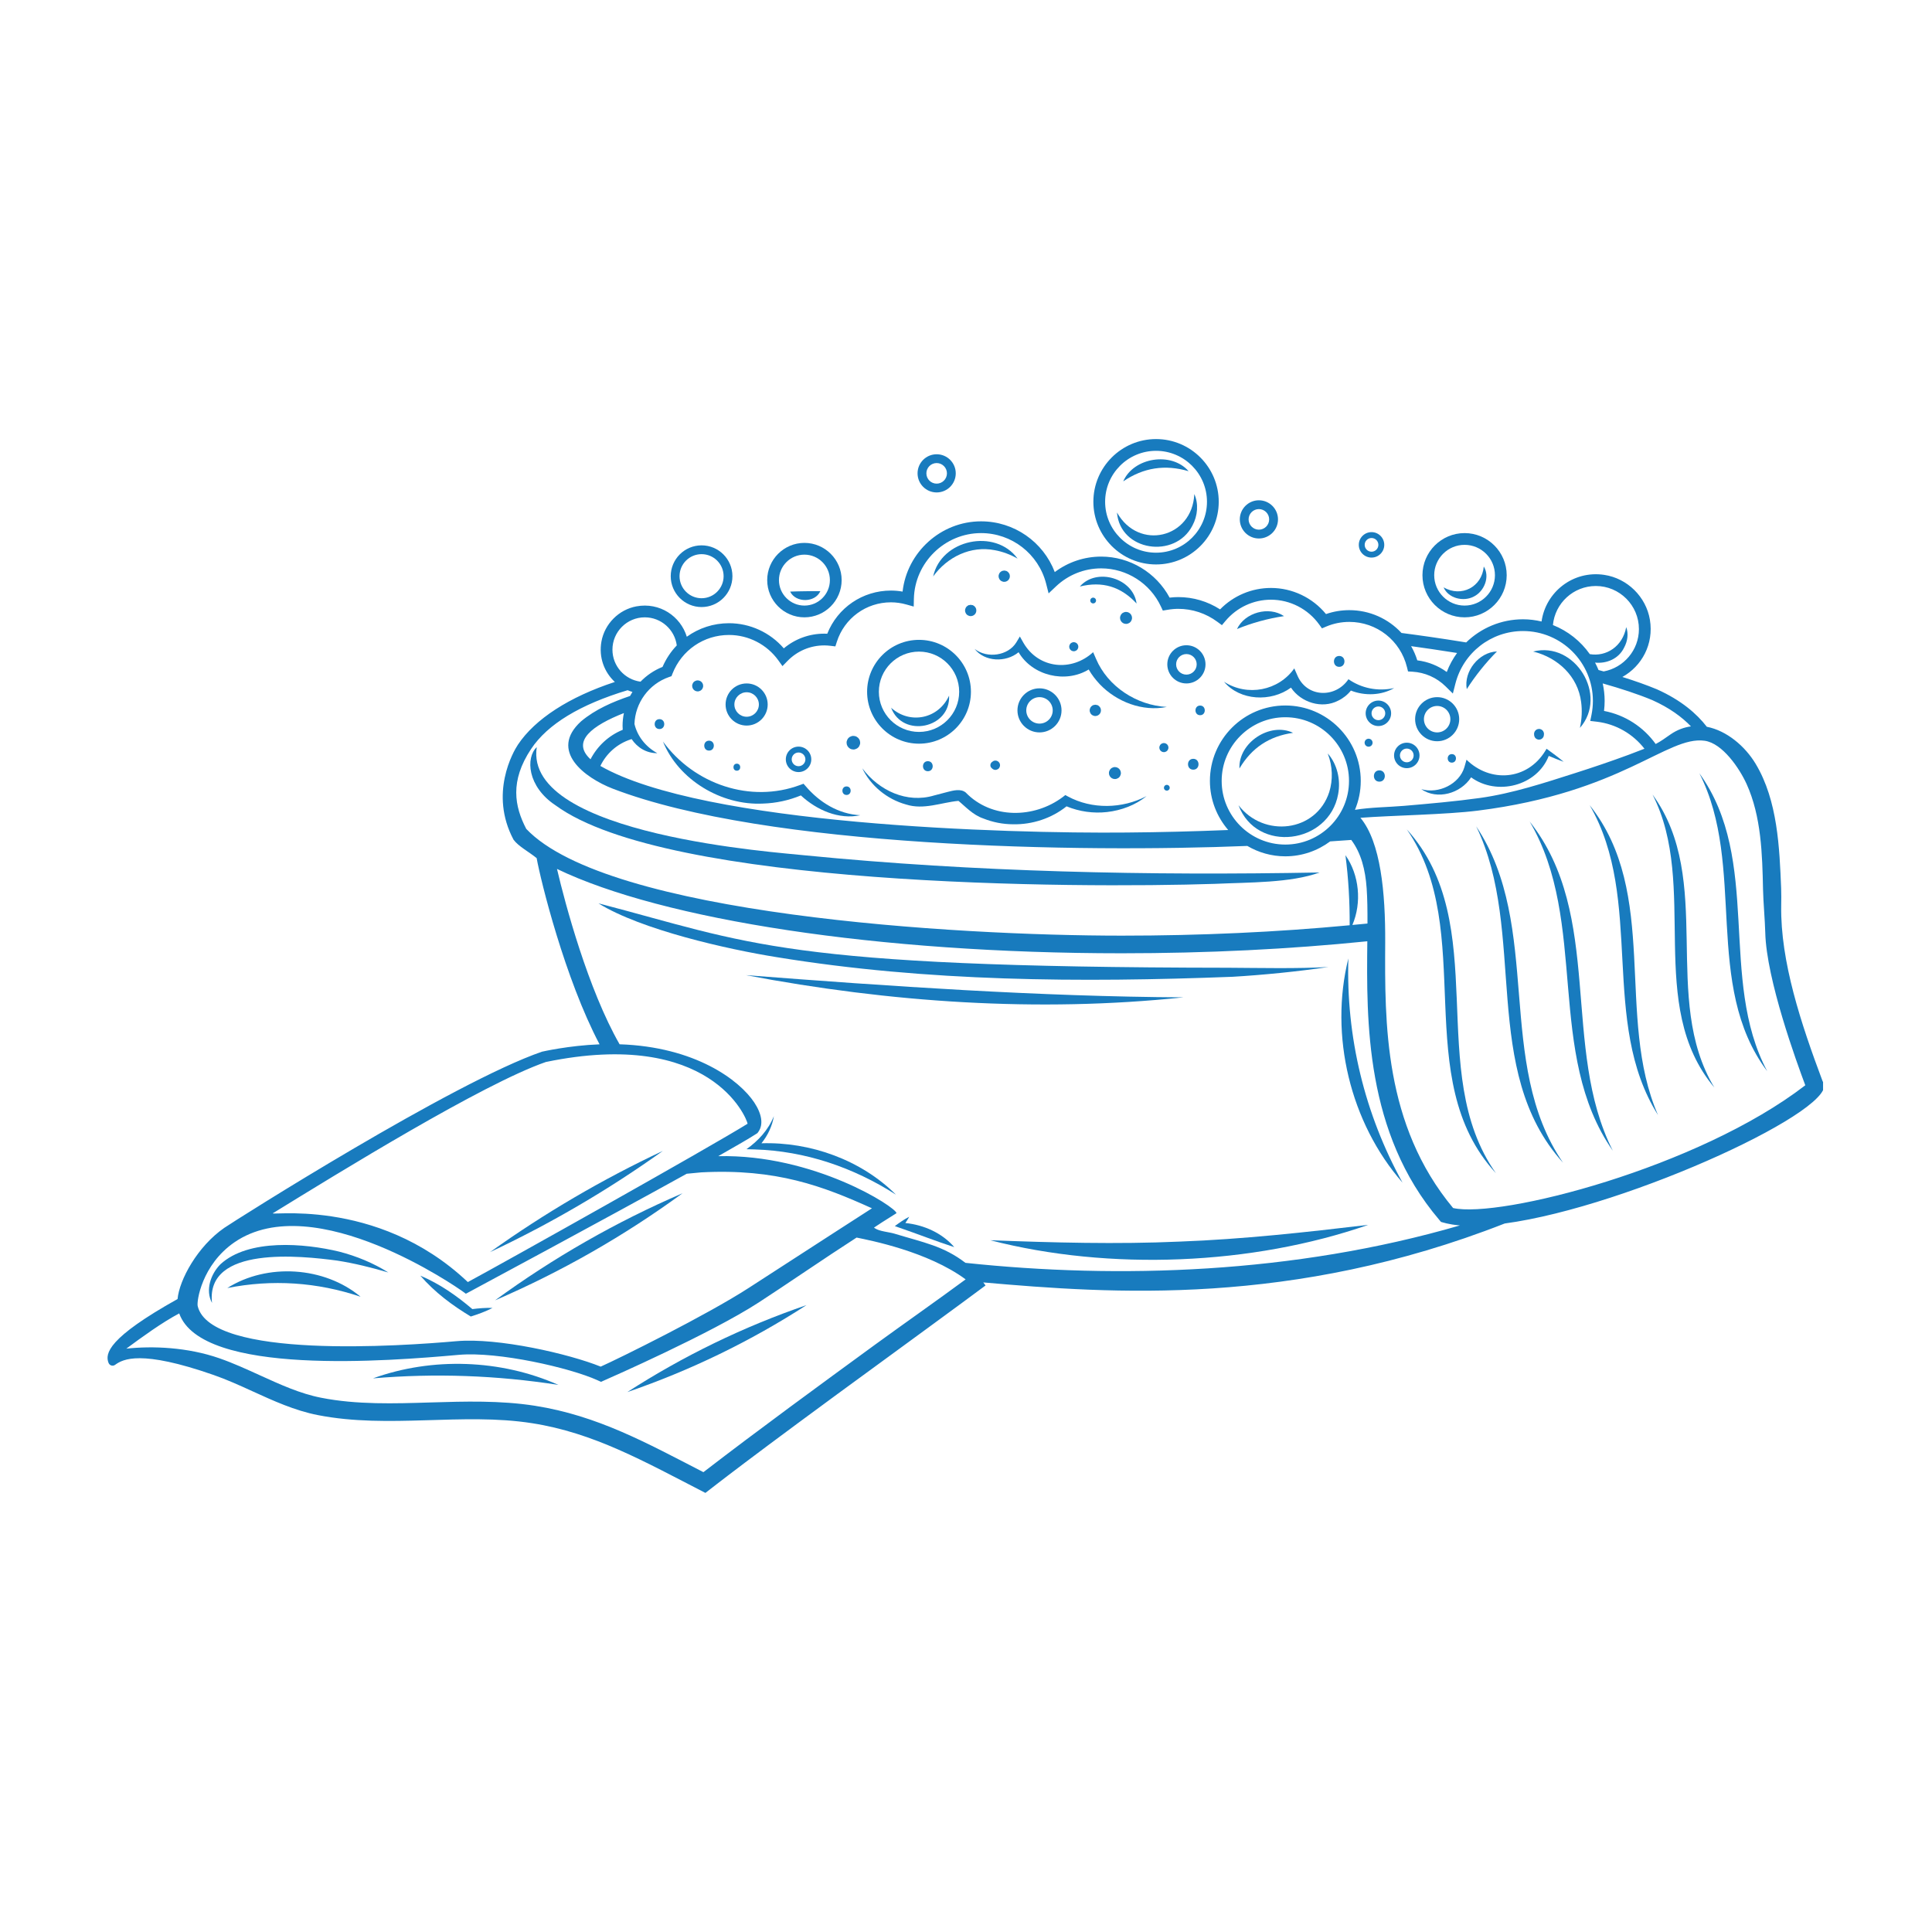 <svg xmlns="http://www.w3.org/2000/svg" xmlns:xlink="http://www.w3.org/1999/xlink" width="500" zoomAndPan="magnify" viewBox="0 0 375 375" height="500" preserveAspectRatio="xMidYMid meet" version="1.0"><defs><clipPath id="ff091789ae"><path d="M 20.875 101 L 353.855 101 L 353.855 289.773 L 20.875 289.773 Z M 20.875 101 " clip-rule="nonzero"/></clipPath><clipPath id="fc8ebbc463"><path d="M 212 85.223 L 237 85.223 L 237 110 L 212 110 Z M 212 85.223 " clip-rule="nonzero"/></clipPath></defs><g clip-path="url(#ff091789ae)"><path fill="#187bbe" d="M 282.047 234.477 C 268.578 218.297 268.789 198.43 268.867 182.941 C 268.918 173.281 267.996 163.457 264.059 158.734 C 270.207 158.266 280.664 158.125 286.871 157.34 C 314.914 153.797 323.566 142.793 330.852 143.777 C 334.359 144.25 337.664 149.199 339.016 152.18 C 341.871 158.477 342.059 165.844 342.203 172.641 C 342.254 175.074 342.578 178.605 342.637 181.039 C 342.867 190.168 348.746 206.215 350.406 210.652 C 329.617 226.68 291.09 236.527 282.047 234.477 Z M 187.391 245.117 C 183.117 241.844 179.359 241.199 173.629 239.457 C 172.566 239.133 170.73 239.02 169.832 238.414 C 169.766 238.371 169.699 238.324 169.637 238.281 C 170.332 237.805 171.652 236.945 174.008 235.477 C 173.941 234.32 157.973 223.98 139.402 224.414 C 142.883 222.438 145.52 220.91 146.75 220.109 L 147.023 219.93 L 147.219 219.656 C 148.188 218.254 147.891 216.246 146.398 213.984 C 143.535 209.668 134.965 203.18 120.262 202.695 C 114.156 192.035 109.711 175.508 108.113 168.66 C 128.625 178.551 170.551 185.031 217.734 185.031 C 234.32 185.031 250.32 184.234 265.395 182.699 C 265.234 198.168 264.965 219.879 279.359 236.773 L 279.695 237.172 C 280.035 237.25 281.082 237.656 283.371 237.855 C 251.086 247.254 217.059 248.27 187.391 245.117 Z M 169.883 260.973 C 158.875 269.012 147.504 277.305 136.531 285.746 C 125.516 280.074 116.012 274.773 103.805 272.855 C 97.086 271.809 90.219 272.012 83.578 272.215 C 76.531 272.434 69.23 272.664 62.352 271.305 C 58.258 270.508 54.449 268.762 50.41 266.926 C 47.875 265.773 45.266 264.574 42.582 263.641 C 36.391 261.484 29.605 261.215 24.516 261.773 C 27.609 259.492 31.395 256.73 34.785 254.93 C 39.102 267.176 75.719 264.16 89.027 262.977 C 96.727 262.293 110.672 265.5 115.953 267.895 L 116.648 268.215 L 117.344 267.906 C 118.176 267.539 137.863 258.906 147.254 252.816 C 152.191 249.621 160.297 244.043 166.262 240.211 C 168.812 240.738 180.02 242.879 187.43 248.324 C 182.023 252.316 175.211 257.094 169.883 260.973 Z M 45.48 241.145 C 61.051 230.41 89.273 250.293 89.559 250.488 L 90.426 251.113 L 91.359 250.613 C 92.773 249.848 117.129 236.777 133.289 227.824 L 136.113 227.555 C 150.688 226.793 159.719 230.219 169.246 234.531 C 168 235.328 166.531 236.285 164.91 237.324 C 163.84 238.02 162.707 238.75 161.547 239.492 C 156.035 243.062 149.727 247.133 145.383 249.949 C 137.18 255.266 120.176 263.664 116.594 265.262 C 110.469 262.785 96.676 259.613 88.621 260.32 C 77.977 261.266 40.887 263.871 38.375 253.52 C 38.137 252.609 39.156 245.516 45.48 241.145 Z M 53.098 235.41 C 65.645 227.688 93.641 210.402 105.949 206.133 C 137.906 199.523 144.914 216.961 145.109 218.113 C 137.559 222.812 97.363 245.32 90.805 248.848 C 72.934 231.926 50.883 236.281 53.098 235.41 Z M 102.145 160.887 C 99.867 156.516 98.93 151.609 103.094 145.363 C 106.285 140.574 112.582 136.75 121.82 133.969 C 122.125 134.098 122.434 134.211 122.754 134.305 C 122.594 134.559 122.441 134.82 122.297 135.086 C 118.922 136.234 115.578 137.672 112.789 140.008 C 106.492 145.734 113.488 150.969 118.93 153.078 C 148.879 164.59 209.891 165.508 242.105 164.195 C 244.273 165.469 246.789 166.211 249.48 166.211 C 252.742 166.211 255.75 165.125 258.184 163.316 C 259.551 163.227 260.914 163.129 262.281 163.031 C 264.195 165.574 265.016 168.84 265.266 172.414 C 265.41 174.438 265.434 176.746 265.426 179.258 C 264.457 179.355 263.477 179.445 262.496 179.535 C 264.348 175.215 263.848 169.832 261.148 165.992 C 261.742 170.578 261.992 174.996 261.969 179.59 C 247.91 180.918 233.082 181.609 217.734 181.609 C 185.402 181.609 117.949 177.531 102.145 160.887 Z M 118.875 126.098 C 118.875 122.637 121.691 119.824 125.148 119.824 C 128.328 119.824 130.957 122.203 131.363 125.273 C 130.223 126.465 129.281 127.867 128.598 129.445 C 126.957 130.098 125.512 131.09 124.324 132.312 C 121.254 131.906 118.875 129.277 118.875 126.098 Z M 120.871 141.652 C 118.117 142.777 115.938 144.832 114.621 147.375 C 110.793 143.871 115.055 140.781 121.098 138.406 C 120.934 139.203 120.84 140.023 120.84 140.863 C 120.84 141.117 120.852 141.379 120.871 141.652 Z M 261.84 151.574 C 261.84 158.387 256.297 163.93 249.48 163.93 C 242.668 163.93 237.125 158.387 237.125 151.574 C 237.125 144.758 242.668 139.215 249.48 139.215 C 256.297 139.215 261.84 144.758 261.84 151.574 Z M 141.5 123.246 C 145.281 123.246 148.867 125.094 151.082 128.184 L 151.875 129.293 L 152.828 128.316 C 154.73 126.355 157.281 125.273 160.004 125.273 C 160.371 125.273 160.766 125.301 161.207 125.352 L 162.145 125.465 L 162.43 124.57 C 163.898 119.988 168.121 116.91 172.93 116.91 C 173.926 116.91 174.934 117.051 175.93 117.332 L 177.352 117.734 L 177.383 116.258 C 177.527 109.211 183.375 103.473 190.422 103.473 C 196.383 103.473 201.578 107.512 203.055 113.293 L 203.535 115.176 L 204.945 113.84 C 207.336 111.566 210.461 110.32 213.742 110.32 C 218.691 110.32 223.242 113.227 225.336 117.727 L 225.703 118.512 L 226.562 118.371 C 227.332 118.238 228.031 118.176 228.699 118.176 C 231.449 118.176 234.082 119.051 236.312 120.707 L 237.176 121.344 L 237.863 120.523 C 240.066 117.902 243.285 116.402 246.695 116.402 C 250.391 116.402 253.895 118.203 256.062 121.227 L 256.594 121.965 L 257.43 121.609 C 258.848 121.012 260.352 120.711 261.902 120.711 C 267.23 120.711 271.832 124.328 273.094 129.504 L 273.297 130.328 L 274.141 130.375 C 276.57 130.512 278.859 131.523 280.586 133.223 L 282 134.617 L 282.492 132.695 C 284.023 126.684 289.422 122.484 295.617 122.484 C 303.094 122.484 309.18 128.57 309.18 136.047 C 309.18 136.934 309.09 137.836 308.914 138.723 L 308.668 139.934 L 309.898 140.078 C 313.703 140.52 316.984 142.492 319.188 145.328 C 318.148 145.73 317.109 146.137 316.062 146.523 C 312.672 147.77 309.246 148.934 305.805 150.031 C 299.773 151.957 293.562 154.008 287.273 154.883 C 282.367 155.566 277.426 155.992 272.492 156.418 C 269.602 156.664 266.012 156.688 262.996 157.191 C 263.719 155.461 264.121 153.562 264.121 151.574 C 264.121 143.5 257.555 136.934 249.48 136.934 C 241.41 136.934 234.844 143.5 234.844 151.574 C 234.844 155.215 236.188 158.539 238.395 161.105 C 231.797 161.371 225.195 161.543 218.59 161.594 C 195.438 161.816 136.527 160.125 116.531 148.668 C 117.691 146.266 119.781 144.367 122.453 143.504 L 122.598 143.457 C 123.68 145.059 125.398 146.199 127.586 146.195 C 125.246 144.906 123.703 142.848 123.148 140.523 C 123.289 136.418 125.93 132.781 129.84 131.418 L 130.336 131.246 L 130.527 130.758 C 132.309 126.195 136.613 123.246 141.5 123.246 Z M 282.816 126.742 C 282.004 127.863 281.32 129.098 280.816 130.434 C 279.137 129.211 277.172 128.43 275.094 128.172 C 274.793 127.195 274.387 126.281 273.898 125.418 C 276.387 125.762 279.438 126.203 282.816 126.742 Z M 309.75 113.742 C 314.359 113.742 318.113 117.492 318.113 122.105 C 318.113 126.195 315.16 129.605 311.273 130.324 C 310.941 130.23 310.605 130.141 310.273 130.051 C 310.07 129.559 309.848 129.078 309.598 128.609 C 311.812 128.844 314.184 127.898 315.242 125.695 C 315.914 124.465 316.121 122.969 315.648 121.723 C 314.953 125.492 311.758 127.512 308.578 126.965 C 306.805 124.445 304.324 122.469 301.422 121.32 C 301.82 117.074 305.402 113.742 309.75 113.742 Z M 320.691 135.883 C 324.074 137.398 326.48 139.191 328.211 140.988 C 326.883 141.176 325.559 141.648 324.281 142.523 C 323.219 143.254 322.402 143.875 321.367 144.41 C 319.027 141.148 315.488 138.785 311.34 137.992 C 311.418 137.344 311.461 136.691 311.461 136.047 C 311.461 134.883 311.324 133.746 311.086 132.652 C 314.602 133.648 317.887 134.719 320.691 135.883 Z M 353.777 209.891 C 349.586 198.727 345.566 186.629 345.73 175.805 C 345.746 174.672 345.762 173.543 345.719 172.41 C 345.398 164.625 345.059 155.406 340.781 148.277 C 338.715 144.828 335.156 141.82 331.293 141.066 C 329.336 138.531 326.309 135.898 321.594 133.789 C 319.559 132.945 317.305 132.148 314.902 131.398 C 318.656 129.312 321.031 125.039 320.246 120.297 C 319.504 115.828 315.859 112.25 311.383 111.582 C 305.305 110.672 300.008 114.941 299.215 120.633 C 298.059 120.359 296.855 120.203 295.617 120.203 C 291.375 120.203 287.461 121.891 284.582 124.695 C 279.527 123.871 275.117 123.258 272.031 122.859 C 269.488 120.109 265.867 118.43 261.902 118.43 C 260.348 118.43 258.828 118.684 257.375 119.191 C 254.758 116 250.828 114.121 246.695 114.121 C 242.957 114.121 239.414 115.625 236.816 118.281 C 234.387 116.719 231.598 115.895 228.699 115.895 C 228.156 115.895 227.605 115.93 227.023 116 C 224.41 111.133 219.289 108.035 213.742 108.035 C 210.465 108.035 207.328 109.094 204.73 111.039 C 202.484 105.164 196.828 101.191 190.422 101.191 C 182.609 101.191 176.051 107.191 175.191 114.828 C 174.438 114.695 173.68 114.629 172.93 114.629 C 167.434 114.629 162.574 117.957 160.57 123.008 C 160.375 122.996 160.188 122.992 160.004 122.992 C 157.09 122.992 154.34 123.996 152.137 125.844 C 149.477 122.766 145.586 120.965 141.5 120.965 C 138.473 120.965 135.637 121.918 133.309 123.59 C 132.086 119.609 128.051 116.852 123.516 117.695 C 120.102 118.328 117.352 121.098 116.738 124.52 C 116.18 127.609 117.301 130.477 119.34 132.367 C 110.48 135.27 103.848 139.562 100.531 144.539 C 99.613 145.914 94.922 154.043 99.676 162.98 C 100.609 164.266 102.633 165.316 104.164 166.559 C 104.945 170.934 109.645 189.957 116.375 202.703 C 110.422 202.93 105.352 204.105 105.207 204.129 C 88 210.035 45.68 236.852 43.531 238.328 C 38.309 241.945 34.809 248.422 34.465 252.141 C 21 259.66 20.328 262.734 21.078 264.555 C 21.285 265.055 21.902 265.234 22.34 264.914 C 23.867 263.805 27.312 261.945 41.453 266.879 C 43.988 267.758 46.531 268.91 48.996 270.039 C 53.023 271.875 57.195 273.789 61.691 274.668 C 75.438 277.367 89.758 274.125 103.27 276.242 C 115.242 278.113 124.879 283.574 136.918 289.773 C 138.426 288.641 144.227 283.918 171.902 263.742 C 172.27 263.473 187.344 252.469 191.293 249.508 L 190.855 248.918 C 215.82 251.109 250.797 253.645 292.062 237.48 C 316.438 234.195 358.203 214.688 353.777 209.891 " fill-opacity="1" fill-rule="nonzero"/></g><path fill="#187bbe" d="M 284.273 105.754 C 287.523 105.754 290.168 108.398 290.168 111.648 C 290.168 114.898 287.523 117.543 284.273 117.543 C 281.023 117.543 278.379 114.898 278.379 111.648 C 278.379 108.398 281.023 105.754 284.273 105.754 Z M 284.273 119.824 C 288.781 119.824 292.449 116.156 292.449 111.648 C 292.449 107.141 288.781 103.473 284.273 103.473 C 279.766 103.473 276.098 107.141 276.098 111.648 C 276.098 116.156 279.766 119.824 284.273 119.824 " fill-opacity="1" fill-rule="nonzero"/><g clip-path="url(#fc8ebbc463)"><path fill="#187bbe" d="M 224.387 87.504 C 229.84 87.504 234.273 91.941 234.273 97.391 C 234.273 102.844 229.84 107.277 224.387 107.277 C 218.938 107.277 214.504 102.844 214.504 97.391 C 214.504 91.941 218.938 87.504 224.387 87.504 Z M 224.387 109.559 C 231.098 109.559 236.555 104.098 236.555 97.391 C 236.555 90.68 231.098 85.223 224.387 85.223 C 217.68 85.223 212.223 90.68 212.223 97.391 C 212.223 104.098 217.68 109.559 224.387 109.559 " fill-opacity="1" fill-rule="nonzero"/></g><path fill="#187bbe" d="M 156.137 107.656 C 158.863 107.656 161.082 109.875 161.082 112.598 C 161.082 115.324 158.863 117.543 156.137 117.543 C 153.414 117.543 151.195 115.324 151.195 112.598 C 151.195 109.875 153.414 107.656 156.137 107.656 Z M 156.137 119.824 C 160.121 119.824 163.363 116.582 163.363 112.598 C 163.363 108.617 160.121 105.375 156.137 105.375 C 152.156 105.375 148.914 108.617 148.914 112.598 C 148.914 116.582 152.156 119.824 156.137 119.824 " fill-opacity="1" fill-rule="nonzero"/><path fill="#187bbe" d="M 178.379 126.477 C 182.68 126.477 186.176 129.973 186.176 134.273 C 186.176 138.57 182.68 142.066 178.379 142.066 C 174.082 142.066 170.586 138.57 170.586 134.273 C 170.586 129.973 174.082 126.477 178.379 126.477 Z M 178.379 144.348 C 183.938 144.348 188.457 139.828 188.457 134.273 C 188.457 128.715 183.938 124.195 178.379 124.195 C 172.824 124.195 168.305 128.715 168.305 134.273 C 168.305 139.828 172.824 144.348 178.379 144.348 " fill-opacity="1" fill-rule="nonzero"/><path fill="#187bbe" d="M 136.176 107.562 C 138.535 107.562 140.453 109.48 140.453 111.84 C 140.453 114.195 138.535 116.117 136.176 116.117 C 133.816 116.117 131.898 114.195 131.898 111.84 C 131.898 109.48 133.816 107.562 136.176 107.562 Z M 136.176 117.828 C 139.48 117.828 142.164 115.141 142.164 111.84 C 142.164 108.535 139.48 105.852 136.176 105.852 C 132.875 105.852 130.188 108.535 130.188 111.84 C 130.188 115.141 132.875 117.828 136.176 117.828 " fill-opacity="1" fill-rule="nonzero"/><path fill="#187bbe" d="M 181.805 89.879 C 182.902 89.879 183.801 90.777 183.801 91.875 C 183.801 92.977 182.902 93.875 181.805 93.875 C 180.703 93.875 179.809 92.977 179.809 91.875 C 179.809 90.777 180.703 89.879 181.805 89.879 Z M 181.805 95.582 C 183.848 95.582 185.512 93.922 185.512 91.875 C 185.512 89.832 183.848 88.172 181.805 88.172 C 179.758 88.172 178.098 89.832 178.098 91.875 C 178.098 93.922 179.758 95.582 181.805 95.582 " fill-opacity="1" fill-rule="nonzero"/><path fill="#187bbe" d="M 244.348 98.816 C 245.449 98.816 246.344 99.711 246.344 100.812 C 246.344 101.914 245.449 102.809 244.348 102.809 C 243.25 102.809 242.352 101.914 242.352 100.812 C 242.352 99.711 243.25 98.816 244.348 98.816 Z M 244.348 104.52 C 246.395 104.52 248.059 102.855 248.059 100.812 C 248.059 98.77 246.395 97.105 244.348 97.105 C 242.305 97.105 240.645 98.77 240.645 100.812 C 240.645 102.855 242.305 104.52 244.348 104.52 " fill-opacity="1" fill-rule="nonzero"/><path fill="#187bbe" d="M 266.215 104.426 C 266.945 104.426 267.543 105.023 267.543 105.754 C 267.543 106.488 266.945 107.086 266.215 107.086 C 265.477 107.086 264.883 106.488 264.883 105.754 C 264.883 105.023 265.477 104.426 266.215 104.426 Z M 266.215 108.227 C 267.574 108.227 268.684 107.117 268.684 105.754 C 268.684 104.395 267.574 103.285 266.215 103.285 C 264.848 103.285 263.742 104.395 263.742 105.754 C 263.742 107.117 264.848 108.227 266.215 108.227 " fill-opacity="1" fill-rule="nonzero"/><path fill="#187bbe" d="M 154.996 146.059 C 155.73 146.059 156.328 146.656 156.328 147.391 C 156.328 148.125 155.73 148.719 154.996 148.719 C 154.262 148.719 153.668 148.125 153.668 147.391 C 153.668 146.656 154.262 146.059 154.996 146.059 Z M 154.996 149.859 C 156.363 149.859 157.469 148.754 157.469 147.391 C 157.469 146.027 156.363 144.918 154.996 144.918 C 153.633 144.918 152.527 146.027 152.527 147.391 C 152.527 148.754 153.633 149.859 154.996 149.859 " fill-opacity="1" fill-rule="nonzero"/><path fill="#187bbe" d="M 267.543 139.785 C 266.809 139.785 266.215 139.188 266.215 138.453 C 266.215 137.723 266.809 137.125 267.543 137.125 C 268.277 137.125 268.875 137.723 268.875 138.453 C 268.875 139.188 268.277 139.785 267.543 139.785 Z M 267.543 135.98 C 266.18 135.98 265.074 137.094 265.074 138.453 C 265.074 139.816 266.18 140.926 267.543 140.926 C 268.906 140.926 270.016 139.816 270.016 138.453 C 270.016 137.094 268.906 135.98 267.543 135.98 " fill-opacity="1" fill-rule="nonzero"/><path fill="#187bbe" d="M 273.055 145.297 C 273.793 145.297 274.387 145.895 274.387 146.629 C 274.387 147.363 273.793 147.961 273.055 147.961 C 272.324 147.961 271.727 147.363 271.727 146.629 C 271.727 145.895 272.324 145.297 273.055 145.297 Z M 273.055 149.102 C 274.422 149.102 275.527 147.992 275.527 146.629 C 275.527 145.266 274.422 144.156 273.055 144.156 C 271.695 144.156 270.586 145.266 270.586 146.629 C 270.586 147.992 271.695 149.102 273.055 149.102 " fill-opacity="1" fill-rule="nonzero"/><path fill="#187bbe" d="M 230.281 126.953 C 231.383 126.953 232.277 127.848 232.277 128.949 C 232.277 130.051 231.383 130.945 230.281 130.945 C 229.18 130.945 228.285 130.051 228.285 128.949 C 228.285 127.848 229.18 126.953 230.281 126.953 Z M 230.281 132.656 C 232.324 132.656 233.988 130.992 233.988 128.949 C 233.988 126.906 232.324 125.242 230.281 125.242 C 228.238 125.242 226.574 126.906 226.574 128.949 C 226.574 130.992 228.238 132.656 230.281 132.656 " fill-opacity="1" fill-rule="nonzero"/><path fill="#187bbe" d="M 204.332 137.887 C 204.332 139.301 203.18 140.453 201.766 140.453 C 200.352 140.453 199.199 139.301 199.199 137.887 C 199.199 136.469 200.352 135.316 201.766 135.316 C 203.18 135.316 204.332 136.469 204.332 137.887 Z M 197.488 137.887 C 197.488 140.242 199.406 142.16 201.766 142.16 C 204.121 142.16 206.043 140.242 206.043 137.887 C 206.043 135.527 204.121 133.605 201.766 133.605 C 199.406 133.605 197.488 135.527 197.488 137.887 " fill-opacity="1" fill-rule="nonzero"/><path fill="#187bbe" d="M 278.949 137.027 C 280.367 137.027 281.516 138.18 281.516 139.594 C 281.516 141.012 280.367 142.16 278.949 142.16 C 277.535 142.16 276.383 141.012 276.383 139.594 C 276.383 138.18 277.535 137.027 278.949 137.027 Z M 278.949 143.875 C 281.309 143.875 283.23 141.953 283.23 139.594 C 283.23 137.238 281.309 135.316 278.949 135.316 C 276.594 135.316 274.672 137.238 274.672 139.594 C 274.672 141.953 276.594 143.875 278.949 143.875 " fill-opacity="1" fill-rule="nonzero"/><path fill="#187bbe" d="M 144.922 134.367 C 146.23 134.367 147.297 135.434 147.297 136.742 C 147.297 138.055 146.23 139.121 144.922 139.121 C 143.609 139.121 142.543 138.055 142.543 136.742 C 142.543 135.434 143.609 134.367 144.922 134.367 Z M 144.922 140.832 C 147.176 140.832 149.008 138.996 149.008 136.742 C 149.008 134.488 147.176 132.656 144.922 132.656 C 142.668 132.656 140.836 134.488 140.836 136.742 C 140.836 138.996 142.668 140.832 144.922 140.832 " fill-opacity="1" fill-rule="nonzero"/><path fill="#187bbe" d="M 148.113 155.973 C 150.633 155.895 153.125 155.348 155.449 154.391 C 158.5 157.23 162.836 159.137 166.984 158.238 C 162.773 158.023 159.059 155.746 156.375 152.59 L 155.965 152.121 C 155.965 152.121 155.305 152.363 155.305 152.363 C 145.688 155.953 134.758 152.258 128.68 143.93 C 131.688 151.367 140.027 156.383 148.113 155.973 " fill-opacity="1" fill-rule="nonzero"/><path fill="#187bbe" d="M 175.867 156.152 C 179.281 157.25 182.711 155.758 186.035 155.449 C 187.277 156.445 188.828 158.195 190.875 158.871 C 192.711 159.605 194.672 159.984 196.633 159.992 C 200.355 160.07 204.102 158.844 207.016 156.508 C 209.512 157.543 212.242 157.91 214.863 157.617 C 217.68 157.301 220.406 156.262 222.555 154.523 C 217.816 157.004 211.938 157.109 207.289 154.598 L 206.781 154.32 L 206.27 154.715 C 200.73 158.859 192.48 159.039 187.438 153.816 C 186.461 153.031 184.984 153.445 183.938 153.711 L 181.281 154.406 C 176.043 155.969 170.625 153.48 167.371 149.125 C 168.961 152.461 172.121 155.121 175.867 156.152 " fill-opacity="1" fill-rule="nonzero"/><path fill="#187bbe" d="M 189.172 125.953 C 191.137 128.477 195.23 128.637 197.707 126.598 C 200.375 131.168 206.812 132.699 211.316 129.949 C 211.914 130.988 212.648 131.941 213.461 132.805 C 216.738 136.242 221.781 138.172 226.473 137.219 C 220.633 136.91 215.02 133.277 212.734 127.871 C 212.734 127.871 212.176 126.59 212.176 126.59 C 208.004 130.426 201.605 129.816 198.672 124.812 L 197.953 123.543 L 197.25 124.715 C 195.672 127.266 191.625 127.875 189.172 125.953 " fill-opacity="1" fill-rule="nonzero"/><path fill="#187bbe" d="M 250.578 133.469 C 252.512 136.352 256.578 137.648 259.742 135.996 C 260.699 135.539 261.547 134.867 262.207 134.039 C 264.992 135.133 268.172 134.961 270.605 133.555 C 267.371 134.258 264.223 133.562 261.734 131.836 C 259.262 135.488 253.848 135.438 251.918 131.32 L 251.219 129.734 C 248.188 134.043 242.152 135.27 237.582 132.328 C 240.664 136.02 246.699 136.32 250.578 133.469 " fill-opacity="1" fill-rule="nonzero"/><path fill="#187bbe" d="M 275.867 153.176 C 278.984 155.324 283.52 154.016 285.543 150.883 C 290.508 154.512 298.32 152.59 300.613 146.719 C 301.562 147.121 302.523 147.516 303.504 147.863 C 302.434 146.965 301.316 146.145 300.191 145.332 C 300.191 145.332 299.879 145.844 299.879 145.844 C 296.375 151.445 289.285 151.996 284.648 147.457 L 284.234 148.918 C 283.258 152.172 279.27 154.16 275.867 153.176 " fill-opacity="1" fill-rule="nonzero"/><path fill="#187bbe" d="M 231.449 102.016 C 232.488 100.098 232.66 97.754 231.816 95.902 C 231.422 104.465 221.016 106.957 216.805 99.477 C 217.398 106.988 228.082 108.555 231.449 102.016 " fill-opacity="1" fill-rule="nonzero"/><path fill="#187bbe" d="M 258.008 153.727 C 255.477 161.523 245.316 162.684 240.395 156.293 C 243.922 165.711 257.977 163.863 259.734 154.148 C 260.266 151.309 259.527 148.277 257.711 146.25 C 258.688 148.762 258.73 151.406 258.008 153.727 " fill-opacity="1" fill-rule="nonzero"/><path fill="#187bbe" d="M 306.898 136.273 C 307.109 137.867 307.043 139.527 306.664 141.281 C 312.203 134.98 305.711 124.398 297.582 126.461 C 302.406 127.652 306.281 131.297 306.898 136.273 " fill-opacity="1" fill-rule="nonzero"/><path fill="#187bbe" d="M 225.91 144.227 C 225.789 144.223 225.676 144.246 225.57 144.301 C 225.461 144.336 225.363 144.398 225.285 144.484 C 225.199 144.566 225.137 144.66 225.105 144.77 C 225.047 144.875 225.02 144.988 225.027 145.109 C 225.039 145.188 225.047 145.266 225.059 145.344 C 225.102 145.492 225.176 145.621 225.285 145.73 C 225.344 145.777 225.402 145.824 225.465 145.871 C 225.602 145.949 225.75 145.992 225.91 145.992 C 226.031 145.996 226.145 145.969 226.25 145.914 C 226.359 145.879 226.453 145.82 226.535 145.73 C 226.621 145.652 226.68 145.559 226.715 145.449 C 226.77 145.344 226.797 145.23 226.793 145.109 L 226.762 144.875 C 226.719 144.727 226.645 144.594 226.535 144.484 C 226.473 144.438 226.414 144.395 226.355 144.348 C 226.215 144.266 226.07 144.227 225.91 144.227 " fill-opacity="1" fill-rule="nonzero"/><path fill="#187bbe" d="M 207.797 126.152 C 207.855 126.195 207.914 126.242 207.973 126.289 C 208.113 126.367 208.262 126.41 208.418 126.41 C 208.539 126.414 208.652 126.387 208.758 126.332 C 208.867 126.297 208.965 126.238 209.043 126.152 C 209.129 126.07 209.191 125.977 209.227 125.867 C 209.281 125.762 209.305 125.648 209.301 125.527 L 209.27 125.293 C 209.227 125.145 209.152 125.012 209.043 124.902 C 208.984 124.855 208.926 124.812 208.863 124.766 C 208.727 124.688 208.578 124.645 208.418 124.645 C 208.297 124.641 208.184 124.664 208.078 124.723 C 207.969 124.754 207.875 124.816 207.797 124.902 C 207.707 124.984 207.648 125.078 207.613 125.188 C 207.559 125.293 207.531 125.406 207.535 125.527 C 207.547 125.605 207.559 125.684 207.566 125.762 C 207.609 125.91 207.688 126.039 207.797 126.152 " fill-opacity="1" fill-rule="nonzero"/><path fill="#187bbe" d="M 216.988 149.047 C 216.809 148.941 216.613 148.891 216.402 148.887 C 216.246 148.883 216.094 148.914 215.953 148.988 C 215.812 149.035 215.688 149.113 215.582 149.23 C 215.469 149.336 215.387 149.461 215.34 149.602 C 215.266 149.742 215.234 149.891 215.242 150.051 C 215.254 150.156 215.266 150.258 215.281 150.359 C 215.336 150.559 215.438 150.73 215.582 150.875 C 215.66 150.934 215.738 150.996 215.816 151.055 C 215.996 151.16 216.195 151.215 216.402 151.215 C 216.562 151.219 216.715 151.188 216.852 151.113 C 216.996 151.066 217.121 150.988 217.227 150.875 C 217.34 150.77 217.422 150.645 217.465 150.5 C 217.539 150.359 217.57 150.211 217.566 150.051 C 217.551 149.949 217.539 149.844 217.523 149.742 C 217.469 149.547 217.371 149.375 217.227 149.23 C 217.148 149.168 217.07 149.105 216.988 149.047 " fill-opacity="1" fill-rule="nonzero"/><path fill="#187bbe" d="M 219.152 118.934 C 218.969 118.824 218.773 118.773 218.562 118.773 C 218.402 118.766 218.254 118.801 218.113 118.875 C 217.969 118.922 217.844 119 217.742 119.113 C 217.629 119.219 217.547 119.344 217.5 119.488 C 217.426 119.625 217.395 119.777 217.398 119.934 C 217.414 120.039 217.43 120.141 217.441 120.246 C 217.496 120.441 217.598 120.613 217.742 120.758 C 217.816 120.82 217.898 120.879 217.977 120.941 C 218.156 121.043 218.352 121.098 218.562 121.098 C 218.723 121.105 218.871 121.07 219.012 121 C 219.156 120.953 219.281 120.871 219.383 120.758 C 219.5 120.652 219.578 120.527 219.625 120.383 C 219.699 120.246 219.73 120.098 219.727 119.934 C 219.711 119.832 219.695 119.73 219.684 119.625 C 219.629 119.43 219.531 119.258 219.383 119.113 C 219.309 119.051 219.227 118.992 219.152 118.934 " fill-opacity="1" fill-rule="nonzero"/><path fill="#187bbe" d="M 227.027 152.789 C 227.008 152.707 226.992 152.66 226.965 152.621 C 226.93 152.555 226.879 152.5 226.82 152.461 C 226.766 152.414 226.703 152.379 226.629 152.359 C 226.527 152.336 226.43 152.336 226.328 152.359 L 226.195 152.418 C 226.113 152.469 226.043 152.535 225.996 152.621 C 225.953 152.684 225.934 152.754 225.93 152.828 C 225.91 152.902 225.914 152.977 225.938 153.051 C 225.957 153.125 225.988 153.188 226.039 153.242 C 226.078 153.305 226.133 153.352 226.195 153.387 C 226.285 153.438 226.379 153.465 226.48 153.465 C 226.527 153.457 226.578 153.453 226.629 153.445 C 226.723 153.418 226.809 153.371 226.875 153.301 C 226.945 153.23 226.992 153.148 227.02 153.051 C 227.051 152.93 227.051 152.875 227.031 152.797 C 227.031 152.793 227.031 152.793 227.027 152.789 " fill-opacity="1" fill-rule="nonzero"/><path fill="#187bbe" d="M 212.723 116.418 C 212.711 116.367 212.691 116.32 212.664 116.281 C 212.629 116.215 212.582 116.16 212.52 116.121 C 212.465 116.074 212.402 116.039 212.328 116.02 C 212.23 115.992 212.129 115.992 212.031 116.02 L 211.898 116.078 C 211.812 116.129 211.746 116.195 211.695 116.281 C 211.656 116.344 211.633 116.414 211.629 116.488 C 211.613 116.562 211.617 116.637 211.641 116.711 C 211.656 116.785 211.691 116.848 211.738 116.902 C 211.777 116.965 211.832 117.012 211.898 117.047 C 211.984 117.098 212.078 117.125 212.18 117.125 C 212.23 117.117 212.277 117.113 212.328 117.105 C 212.426 117.078 212.508 117.027 212.578 116.961 C 212.648 116.891 212.695 116.805 212.723 116.711 C 212.75 116.59 212.75 116.535 212.73 116.457 C 212.727 116.438 212.727 116.43 212.723 116.418 " fill-opacity="1" fill-rule="nonzero"/><path fill="#187bbe" d="M 212.047 136.938 C 211.973 136.996 211.898 137.051 211.824 137.109 C 211.719 137.207 211.645 137.324 211.598 137.461 C 211.531 137.594 211.5 137.734 211.504 137.883 C 211.5 138.035 211.531 138.176 211.598 138.309 C 211.645 138.441 211.719 138.559 211.824 138.66 C 211.926 138.766 212.043 138.84 212.18 138.887 C 212.309 138.953 212.449 138.988 212.602 138.98 C 212.699 138.969 212.797 138.953 212.891 138.941 C 213.078 138.887 213.238 138.797 213.375 138.66 C 213.434 138.586 213.492 138.512 213.547 138.438 C 213.648 138.266 213.695 138.082 213.695 137.883 C 213.684 137.789 213.672 137.691 213.66 137.594 C 213.625 137.449 213.559 137.324 213.461 137.219 C 213.387 137.102 213.281 137.008 213.156 136.938 C 213.059 136.871 212.953 136.832 212.844 136.82 L 212.906 136.867 C 212.809 136.832 212.711 136.785 212.602 136.785 C 212.492 136.785 212.395 136.832 212.297 136.867 L 212.359 136.82 C 212.246 136.832 212.145 136.871 212.047 136.938 " fill-opacity="1" fill-rule="nonzero"/><path fill="#187bbe" d="M 194.367 110.895 C 194.293 110.949 194.219 111.008 194.145 111.062 C 194.039 111.164 193.965 111.281 193.918 111.414 C 193.852 111.547 193.82 111.688 193.824 111.84 C 193.82 111.988 193.852 112.129 193.918 112.262 C 193.965 112.398 194.039 112.516 194.145 112.613 C 194.246 112.723 194.363 112.797 194.5 112.84 C 194.629 112.91 194.77 112.941 194.922 112.934 C 195.02 112.922 195.113 112.91 195.211 112.898 C 195.398 112.844 195.559 112.75 195.695 112.613 C 195.754 112.539 195.809 112.465 195.867 112.391 C 195.965 112.223 196.016 112.035 196.016 111.84 C 196.004 111.742 195.992 111.645 195.977 111.547 C 195.945 111.406 195.879 111.281 195.781 111.176 C 195.703 111.055 195.602 110.961 195.473 110.895 C 195.379 110.828 195.273 110.785 195.164 110.773 L 195.227 110.82 C 195.129 110.785 195.031 110.742 194.922 110.738 C 194.812 110.742 194.715 110.785 194.617 110.82 L 194.68 110.773 C 194.566 110.785 194.465 110.828 194.367 110.895 " fill-opacity="1" fill-rule="nonzero"/><path fill="#187bbe" d="M 187.859 117.547 C 187.785 117.602 187.711 117.66 187.637 117.719 C 187.531 117.816 187.453 117.934 187.41 118.07 C 187.344 118.203 187.312 118.344 187.316 118.492 C 187.312 118.645 187.344 118.785 187.41 118.914 C 187.453 119.051 187.531 119.168 187.637 119.27 C 187.734 119.375 187.855 119.449 187.992 119.496 C 188.121 119.562 188.262 119.594 188.414 119.59 C 188.508 119.574 188.605 119.562 188.703 119.551 C 188.891 119.496 189.051 119.402 189.188 119.27 C 189.246 119.195 189.301 119.121 189.359 119.047 C 189.457 118.875 189.508 118.691 189.508 118.492 C 189.496 118.395 189.484 118.297 189.469 118.203 C 189.434 118.059 189.371 117.934 189.273 117.828 C 189.195 117.707 189.094 117.617 188.965 117.547 C 188.871 117.48 188.766 117.441 188.656 117.426 L 188.719 117.477 C 188.617 117.441 188.523 117.395 188.414 117.395 C 188.305 117.395 188.207 117.441 188.109 117.477 L 188.172 117.426 C 188.059 117.441 187.957 117.48 187.859 117.547 " fill-opacity="1" fill-rule="nonzero"/><path fill="#187bbe" d="M 193.199 149.438 C 193.324 149.438 193.441 149.414 193.547 149.355 C 193.66 149.32 193.758 149.258 193.84 149.172 C 193.93 149.09 193.992 148.992 194.027 148.879 C 194.086 148.77 194.109 148.656 194.105 148.531 C 194.094 148.449 194.086 148.371 194.074 148.289 C 194.031 148.137 193.953 148.004 193.84 147.891 C 193.781 147.844 193.719 147.797 193.656 147.75 C 193.516 147.668 193.363 147.625 193.199 147.625 C 193.121 147.637 193.039 147.648 192.961 147.656 C 192.867 147.68 192.793 147.73 192.719 147.785 C 192.719 147.777 192.695 147.793 192.676 147.809 C 192.504 147.922 192.41 148.012 192.34 148.133 C 192.266 148.254 192.23 148.387 192.23 148.531 C 192.23 148.672 192.266 148.805 192.34 148.93 C 192.379 148.996 192.441 149.035 192.496 149.086 C 192.52 149.113 192.539 149.141 192.562 149.172 C 192.578 149.188 192.598 149.188 192.613 149.203 C 192.66 149.242 192.699 149.27 192.738 149.301 C 192.758 149.297 192.797 149.34 192.852 149.355 C 192.961 149.414 193.078 149.438 193.199 149.438 " fill-opacity="1" fill-rule="nonzero"/><path fill="#187bbe" d="M 232.945 136.949 C 231.738 136.949 231.738 138.82 232.945 138.82 C 234.145 138.82 234.148 136.949 232.945 136.949 " fill-opacity="1" fill-rule="nonzero"/><path fill="#187bbe" d="M 267.734 149.527 C 266.324 149.527 266.32 151.719 267.734 151.719 C 269.145 151.719 269.148 149.527 267.734 149.527 " fill-opacity="1" fill-rule="nonzero"/><path fill="#187bbe" d="M 266.191 143.609 C 266.141 143.57 266.086 143.527 266.031 143.488 C 265.914 143.418 265.781 143.383 265.645 143.383 C 265.535 143.379 265.438 143.402 265.344 143.449 C 265.246 143.48 265.164 143.535 265.094 143.609 C 265.02 143.68 264.965 143.762 264.934 143.859 C 264.887 143.953 264.863 144.051 264.867 144.156 C 264.875 144.227 264.887 144.297 264.895 144.363 C 264.934 144.496 265 144.609 265.094 144.707 C 265.148 144.746 265.199 144.785 265.25 144.828 C 265.371 144.898 265.504 144.934 265.645 144.934 C 265.75 144.938 265.848 144.914 265.941 144.867 C 266.039 144.836 266.121 144.781 266.191 144.707 C 266.266 144.637 266.32 144.551 266.352 144.457 C 266.398 144.363 266.422 144.266 266.418 144.156 C 266.41 144.09 266.398 144.02 266.391 143.953 C 266.355 143.82 266.289 143.707 266.191 143.609 " fill-opacity="1" fill-rule="nonzero"/><path fill="#187bbe" d="M 281.801 146.371 C 280.734 146.371 280.734 148.027 281.801 148.027 C 282.867 148.027 282.871 146.371 281.801 146.371 " fill-opacity="1" fill-rule="nonzero"/><path fill="#187bbe" d="M 299.094 141.566 C 298.98 141.508 298.855 141.48 298.723 141.484 C 298.637 141.496 298.551 141.508 298.465 141.52 C 298.301 141.562 298.16 141.645 298.043 141.766 C 297.992 141.832 297.941 141.895 297.891 141.961 C 297.805 142.109 297.762 142.273 297.758 142.445 C 297.762 142.504 297.77 142.559 297.773 142.613 C 297.77 142.746 297.797 142.867 297.855 142.98 C 297.895 143.098 297.957 143.199 298.051 143.285 C 298.137 143.379 298.238 143.441 298.355 143.484 C 298.469 143.543 298.59 143.566 298.723 143.562 C 298.805 143.551 298.891 143.543 298.973 143.531 C 299.137 143.484 299.273 143.402 299.395 143.285 C 299.445 143.223 299.492 143.156 299.543 143.094 C 299.629 142.945 299.672 142.785 299.672 142.613 C 299.676 142.559 299.68 142.504 299.684 142.445 C 299.691 142.316 299.66 142.191 299.602 142.078 C 299.562 141.957 299.496 141.852 299.402 141.766 C 299.316 141.672 299.211 141.605 299.094 141.566 " fill-opacity="1" fill-rule="nonzero"/><path fill="#187bbe" d="M 137.625 145.691 C 138.863 145.691 138.867 143.766 137.625 143.766 C 136.387 143.766 136.383 145.691 137.625 145.691 " fill-opacity="1" fill-rule="nonzero"/><path fill="#187bbe" d="M 134.66 133.887 C 134.73 133.945 134.805 134 134.875 134.055 C 135.043 134.152 135.223 134.199 135.414 134.203 C 135.562 134.207 135.699 134.176 135.828 134.109 C 135.961 134.066 136.074 133.992 136.172 133.887 C 136.277 133.789 136.348 133.676 136.395 133.543 C 136.461 133.414 136.488 133.277 136.484 133.133 C 136.473 133.035 136.461 132.941 136.449 132.848 C 136.398 132.664 136.305 132.508 136.172 132.375 C 136.102 132.32 136.027 132.266 135.957 132.207 C 135.789 132.109 135.609 132.062 135.414 132.062 C 135.27 132.059 135.133 132.086 135.004 132.156 C 134.871 132.199 134.758 132.273 134.66 132.375 C 134.555 132.473 134.48 132.586 134.438 132.719 C 134.371 132.848 134.34 132.984 134.348 133.133 L 134.387 133.414 C 134.438 133.598 134.527 133.754 134.66 133.887 " fill-opacity="1" fill-rule="nonzero"/><path fill="#187bbe" d="M 128.004 139.586 C 126.762 139.586 126.762 141.508 128.004 141.508 C 129.238 141.508 129.242 139.586 128.004 139.586 " fill-opacity="1" fill-rule="nonzero"/><path fill="#187bbe" d="M 143.02 149.594 C 143.898 149.594 143.898 148.23 143.02 148.23 C 142.145 148.23 142.141 149.594 143.02 149.594 " fill-opacity="1" fill-rule="nonzero"/><path fill="#187bbe" d="M 164.707 145.09 C 164.793 145.16 164.883 145.23 164.973 145.297 C 165.18 145.418 165.402 145.477 165.641 145.48 C 165.82 145.484 165.992 145.445 166.148 145.363 C 166.312 145.312 166.453 145.223 166.574 145.09 C 166.703 144.973 166.793 144.832 166.844 144.668 C 166.93 144.512 166.969 144.34 166.961 144.156 C 166.945 144.039 166.926 143.922 166.91 143.809 C 166.852 143.582 166.738 143.391 166.574 143.223 C 166.484 143.156 166.395 143.086 166.305 143.02 C 166.098 142.898 165.875 142.84 165.641 142.836 C 165.457 142.828 165.289 142.867 165.129 142.953 C 164.965 143.004 164.824 143.094 164.707 143.223 C 164.574 143.344 164.484 143.484 164.434 143.648 C 164.352 143.809 164.312 143.977 164.32 144.156 L 164.367 144.512 C 164.43 144.734 164.543 144.926 164.707 145.09 " fill-opacity="1" fill-rule="nonzero"/><path fill="#187bbe" d="M 164.312 154.301 C 165.379 154.301 165.379 152.645 164.312 152.645 C 163.246 152.645 163.242 154.301 164.312 154.301 " fill-opacity="1" fill-rule="nonzero"/><path fill="#187bbe" d="M 180.094 149.695 C 181.348 149.695 181.352 147.746 180.094 147.746 C 178.836 147.746 178.836 149.695 180.094 149.695 " fill-opacity="1" fill-rule="nonzero"/><path fill="#187bbe" d="M 231.613 147.285 C 230.254 147.285 230.25 149.395 231.613 149.395 C 232.973 149.395 232.973 147.285 231.613 147.285 " fill-opacity="1" fill-rule="nonzero"/><path fill="#187bbe" d="M 259.938 129.434 C 261.297 129.434 261.301 127.32 259.938 127.32 C 258.582 127.32 258.578 129.434 259.938 129.434 " fill-opacity="1" fill-rule="nonzero"/><path fill="#187bbe" d="M 184.215 135.023 C 182.176 139.523 176.641 140.688 172.965 137.375 C 175.211 143.316 184.543 141.371 184.215 135.023 " fill-opacity="1" fill-rule="nonzero"/><path fill="#187bbe" d="M 286.078 115.785 C 288.133 114.754 289.23 111.914 288 109.957 C 287.66 113.926 283.645 116.02 280.203 114 C 281.098 116.129 284.051 116.867 286.078 115.785 " fill-opacity="1" fill-rule="nonzero"/><path fill="#187bbe" d="M 65.461 244.684 C 68.781 245.199 72.062 246.02 75.379 246.988 C 72.453 245.152 69.203 243.805 65.824 242.938 C 59.109 241.32 48.215 240.379 42.777 245.402 C 40.891 247.305 39.816 250.43 41.152 252.895 C 39.898 241.723 58.457 243.75 65.461 244.684 " fill-opacity="1" fill-rule="nonzero"/><path fill="#187bbe" d="M 96.09 252.395 C 108.949 246.852 121.18 239.875 132.48 231.609 C 119.617 237.141 107.398 244.137 96.09 252.395 " fill-opacity="1" fill-rule="nonzero"/><path fill="#187bbe" d="M 72.395 267.539 C 84.473 266.516 96.406 266.949 108.387 268.809 C 97.211 263.84 83.895 263.383 72.395 267.539 " fill-opacity="1" fill-rule="nonzero"/><path fill="#187bbe" d="M 156.535 253.324 C 144.312 257.508 132.613 263.199 121.758 270.203 C 133.98 266.012 145.688 260.34 156.535 253.324 " fill-opacity="1" fill-rule="nonzero"/><path fill="#187bbe" d="M 290.359 227.719 C 276.426 207.996 289.781 179.406 273.055 160.977 C 286.805 180.766 273.438 209.387 290.359 227.719 " fill-opacity="1" fill-rule="nonzero"/><path fill="#187bbe" d="M 303.387 225.688 C 290.086 206.289 299.512 179.883 286.531 160.398 C 296.469 180.934 287.172 207.758 303.387 225.688 " fill-opacity="1" fill-rule="nonzero"/><path fill="#187bbe" d="M 313.047 223.359 C 302.93 203.371 311.359 177.703 296.906 159.461 C 308.414 179 299.898 204.504 313.047 223.359 " fill-opacity="1" fill-rule="nonzero"/><path fill="#187bbe" d="M 321.816 216.43 C 313.508 197.324 322.188 173.43 308.551 156.281 C 319.227 174.711 310.422 198.301 321.816 216.43 " fill-opacity="1" fill-rule="nonzero"/><path fill="#187bbe" d="M 332.754 211.09 C 322.305 193.766 332.875 170.883 320.758 154.227 C 329.816 171.961 319.293 195.047 332.754 211.09 " fill-opacity="1" fill-rule="nonzero"/><path fill="#187bbe" d="M 343.016 207.926 C 333.477 189.984 342.055 167.008 329.844 150.09 C 339.039 168.133 330.461 191.172 343.016 207.926 " fill-opacity="1" fill-rule="nonzero"/><path fill="#187bbe" d="M 44.121 250.008 C 52.828 248.277 61.57 248.859 69.984 251.695 C 62.961 245.828 51.844 245.117 44.121 250.008 " fill-opacity="1" fill-rule="nonzero"/><path fill="#187bbe" d="M 239.219 189.594 C 245.109 189.25 252.008 188.566 257.848 187.691 C 251.961 188.047 244.293 187.871 238.402 187.84 C 151.465 187.742 145.68 183.02 116.152 175.336 C 124.406 180.465 141.203 184.262 150.812 185.793 C 180.02 190.562 209.727 190.727 239.219 189.594 " fill-opacity="1" fill-rule="nonzero"/><path fill="#187bbe" d="M 261.719 186.027 C 257.992 200.988 262.078 217.945 272.23 229.551 C 264.875 216.223 261.246 201.246 261.719 186.027 " fill-opacity="1" fill-rule="nonzero"/><path fill="#187bbe" d="M 256.137 169.348 C 222.918 169.969 189.297 169.273 156.25 166.02 C 151.691 165.492 101.555 162.219 104.184 145.016 C 102.004 147.051 102.336 152.699 107.848 156.324 C 129.371 172.121 208.602 172.438 235.816 171.555 C 242.469 171.246 250.449 171.406 256.137 169.348 " fill-opacity="1" fill-rule="nonzero"/><path fill="#187bbe" d="M 229.711 193.586 C 201.762 193.43 172.734 191.441 144.793 189.277 C 172.68 194.574 201.441 196.559 229.711 193.586 " fill-opacity="1" fill-rule="nonzero"/><path fill="#187bbe" d="M 147.797 221.91 C 149.043 220.363 149.898 218.535 150.211 216.637 C 149.113 219.355 147.18 221.426 144.891 223.059 L 146.488 223.105 C 156.281 223.395 165.637 226.59 173.906 231.883 C 167.152 225.148 157.324 221.617 147.797 221.91 " fill-opacity="1" fill-rule="nonzero"/><path fill="#187bbe" d="M 175.73 237.387 C 175.996 236.996 176.25 236.594 176.48 236.172 C 175.48 236.676 174.57 237.332 173.684 237.984 C 173.684 237.984 174.691 238.34 174.691 238.34 C 177.859 239.422 182.023 241.043 185.223 242.066 C 182.852 239.312 179.316 237.75 175.73 237.387 " fill-opacity="1" fill-rule="nonzero"/><path fill="#187bbe" d="M 91.379 255.535 C 92.816 255.086 94.23 254.574 95.609 253.867 C 94.273 253.824 92.973 253.934 91.684 254.094 C 88.613 251.484 85.336 249.188 81.59 247.605 C 84.383 250.836 87.754 253.348 91.379 255.535 " fill-opacity="1" fill-rule="nonzero"/><path fill="#187bbe" d="M 95.121 243.031 C 106.863 237.512 118.105 230.941 128.656 223.391 C 116.91 228.902 105.68 235.488 95.121 243.031 " fill-opacity="1" fill-rule="nonzero"/><path fill="#187bbe" d="M 250.984 142.242 C 246.488 140.09 240.34 144.184 240.578 149.16 C 242.949 145.152 246.375 142.887 250.984 142.242 " fill-opacity="1" fill-rule="nonzero"/><path fill="#187bbe" d="M 193.09 106.793 C 194.594 107.066 196.066 107.609 197.512 108.426 C 193.18 102.473 182.684 104.695 181.125 111.887 C 183.875 108.082 188.438 105.875 193.09 106.793 " fill-opacity="1" fill-rule="nonzero"/><path fill="#187bbe" d="M 220.609 117.145 C 219.969 112.227 212.832 110.098 209.594 113.844 C 213.949 112.762 217.566 113.852 220.609 117.145 " fill-opacity="1" fill-rule="nonzero"/><path fill="#187bbe" d="M 240.098 122.098 C 242.949 120.914 246.172 120.035 249.227 119.59 C 246.289 117.594 241.605 118.887 240.098 122.098 " fill-opacity="1" fill-rule="nonzero"/><path fill="#187bbe" d="M 290.559 126.445 C 287.055 126.578 284.074 130.312 284.699 133.762 C 286.336 131.184 288.406 128.605 290.559 126.445 " fill-opacity="1" fill-rule="nonzero"/><path fill="#187bbe" d="M 159.234 114.742 C 158.211 114.715 157.258 114.758 156.301 114.758 C 155.352 114.785 154.387 114.773 153.367 114.828 C 154.449 117.055 158.227 117.004 159.234 114.742 " fill-opacity="1" fill-rule="nonzero"/><path fill="#187bbe" d="M 230.707 91.461 C 227.383 87.621 220.023 88.773 218.016 93.434 C 221.957 90.754 226.137 90.113 230.707 91.461 " fill-opacity="1" fill-rule="nonzero"/><path fill="#187bbe" d="M 192.223 240.73 C 215.359 246.703 243.016 245.59 265.582 237.742 C 253.418 239.191 241.199 240.539 228.977 240.992 C 216.738 241.535 204.488 241.195 192.223 240.73 " fill-opacity="1" fill-rule="nonzero"/></svg>